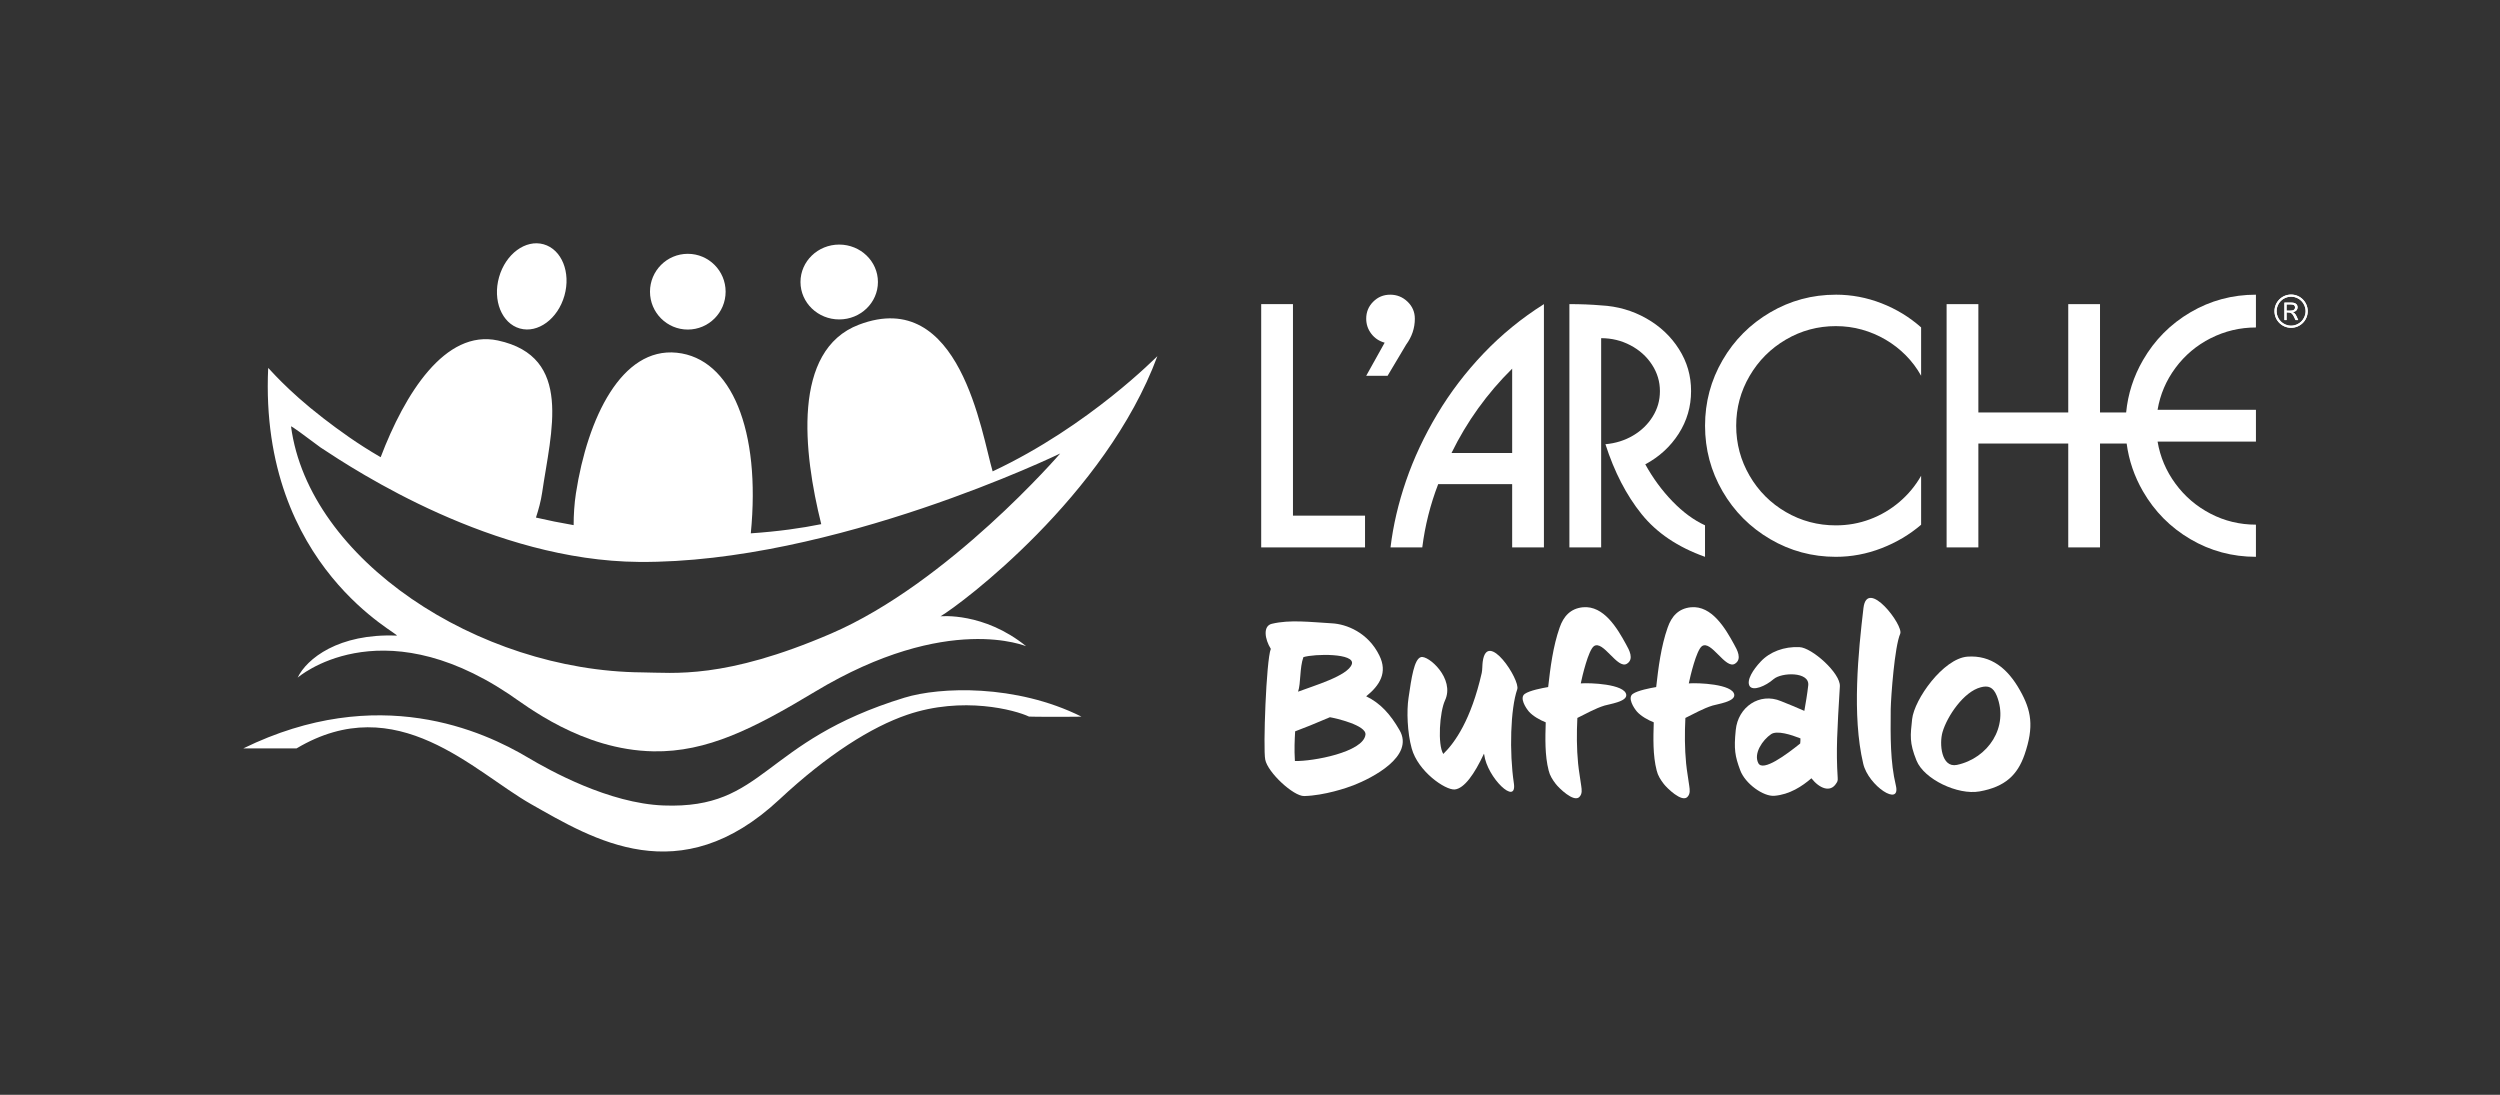 <?xml version="1.0" encoding="UTF-8"?>
<svg id="LOGO" xmlns="http://www.w3.org/2000/svg" viewBox="0 0 2283.5 1000">
  <rect x="0" y="0" width="2283.5" height="1000" fill="#333333" stroke="none"/>
  <defs>
    <style>
      .cls-1 {
        fill: #fff;
      }
    </style>
  </defs>
  <g>
    <g>
      <path class="cls-1" d="M628.24,301.02c19.08,0,34.54-15.49,34.54-34.59s-15.47-34.59-34.54-34.59-34.54,15.49-34.54,34.59,15.47,34.59,34.54,34.59Z"/>
      <path class="cls-1" d="M766.53,291.77c19.54,0,35.37-15.3,35.37-34.19s-15.84-34.19-35.37-34.19-35.37,15.31-35.37,34.19,15.84,34.19,35.37,34.19Z"/>
      <path class="cls-1" d="M474.8,300.03c16.49,4.67,34.73-8.75,40.75-29.98,6.02-21.23-2.47-42.22-18.96-46.9-16.49-4.67-34.73,8.75-40.75,29.98-6.02,21.23,2.48,42.23,18.96,46.9Z"/>
      <path class="cls-1" d="M826.36,637.19c-131.29,40.12-126.78,102.09-220.32,98.53-49.86-1.9-103.85-31.89-123.69-43.68-40.72-24.22-136.87-68.73-260.13-8.45h48.65c91.82-54.7,161.94,21.3,214.23,50.92,56.8,32.18,135.66,80.75,226.81-4.28,44.29-41.31,84.24-66.25,116.64-77.33,50.85-17.39,98.85-4.33,111.34,1.63.61.29,48.4.27,47.87,0-60.03-29.91-129.4-27.11-161.4-17.33Z"/>
      <path class="cls-1" d="M362.22,580.57c-52.88-2.14-82.14,21.13-90.36,38.4,0,0,73.74-64.4,192.74,14.84,15.67,10.43,66.74,51.31,132.25,52.46,48.96.86,91.62-20.82,147.48-54.42,121.97-73.36,193.8-40.9,192.88-41.65-38.68-31.35-78.17-27.26-78.17-27.26,18.7-10.92,150.84-109.98,198.11-237.6.18-.48-61.89,63.68-150.48,105.22-10.1-34.21-29.6-169.09-122.09-134.01-61.46,23.31-50.76,116.74-34.46,182.22-18.12,3.65-38.82,6.64-64.35,8.38,9.26-94.12-17.65-159.84-67.6-164.97-50.38-5.18-81.45,59.33-92.13,128.41-1.46,9.46-2.1,19.74-2.09,29.07-11.88-2.03-23.35-4.35-34.42-6.92,2.34-7.15,4.52-15,5.67-22.91,8.05-55.5,28.7-123.88-40.38-138.83-48.41-10.48-85.18,48.91-107.13,106.6-.14-.08-.28-.16-.42-.24-20.63-11.93-37.65-24.32-51.95-35.34-34.1-26.27-50.35-46.55-50.38-45.91-8.43,183.21,124.4,244.75,117.28,244.46ZM292.71,408.66h0s.05.04.07.05c0,0,0,0,0,0h0c33.11,21.91,157.59,103.48,290.94,104.55,177.35,1.42,384.68-99.05,384.68-99.05,0,0-101.93,118.28-209.47,164.58-97.58,42.01-143.77,35.6-172.36,35.37-150.28-1.19-304.59-103.27-320.74-224.59-.14-1.03,11.74,7.76,26.88,19.09Z"/>
    </g>
    <g>
      <polygon class="cls-1" points="1180.99 277.78 1151.98 277.78 1151.98 500 1246.82 500 1246.82 470.99 1180.99 470.99 1180.99 277.78"/>
      <path class="cls-1" d="M1292.31,291.09c0-6.08-2.22-11.25-6.65-15.52-4.44-4.27-9.72-6.4-15.84-6.4s-11.25,2.13-15.52,6.4c-4.27,4.27-6.4,9.44-6.4,15.52,0,5.11,1.54,9.69,4.63,13.74,3.08,4.05,7.16,6.78,12.22,8.17l-16.85,30.24h19.53l16.93-28.43c5.3-7.23,7.96-15.14,7.96-23.73Z"/>
      <path class="cls-1" d="M1355.13,322.77c-16.37,17.17-30.5,35.71-42.39,55.63-11.89,19.92-21.36,40.15-28.43,60.69-7.06,20.54-11.8,40.85-14.21,60.91h29.01c2.51-19.92,7.35-39.18,14.54-57.8h67.56v57.8h29.01v-222.22c-20.35,12.83-38.71,27.83-55.09,44.99ZM1381.21,413.77h-55.41c14.03-28.69,32.5-54.37,55.41-77.04v77.04Z"/>
      <path class="cls-1" d="M1502.8,424.12c12.78-6.85,22.94-16.17,30.5-27.96,7.55-11.79,11.33-24.77,11.33-38.95s-3.68-26.66-11.05-38.3c-7.36-11.65-17.33-21.02-29.92-28.14-12.59-7.11-26.31-11.06-41.16-11.83-8.87-.77-18.54-1.16-29.01-1.16v222.22h29.01v-191.12c9.6,0,18.52,2.17,26.76,6.51,8.25,4.34,14.79,10.22,19.64,17.65,4.85,7.43,7.27,15.48,7.27,24.16s-2.19,16.14-6.58,23.26c-4.39,7.11-10.37,12.9-17.94,17.36-7.57,4.46-15.99,7.1-25.25,7.92,8.15,25.32,19.14,46.59,32.99,63.8,13.84,17.22,33.16,30.24,57.97,39.06v-28.79c-10.28-4.72-20.2-12.03-29.76-21.92-9.55-9.88-17.82-21.15-24.81-33.78Z"/>
      <path class="cls-1" d="M1676.84,269.17c-21.56,0-41.52,5.38-59.89,16.13-18.37,10.76-32.89,25.32-43.56,43.69-10.67,18.37-16,38.34-16,59.89s5.33,41.52,16,59.9c10.67,18.37,25.19,32.94,43.56,43.69,18.37,10.75,38.34,16.13,59.89,16.13,14.32,0,28.25-2.62,41.78-7.87,13.53-5.24,25.57-12.39,36.13-21.43v-44.74c-5.16,9.07-11.75,17.04-19.78,23.89-8.03,6.85-17,12.14-26.91,15.85-9.91,3.72-20.31,5.57-31.21,5.57-16.45,0-31.65-4.05-45.61-12.16-13.96-8.11-25.02-19.17-33.17-33.19-8.15-14.02-12.23-29.23-12.23-45.64s4.07-31.47,12.23-45.46c8.15-14,19.22-25.08,33.2-33.27,13.99-8.18,29.18-12.27,45.57-12.27,8.25,0,16.18,1.06,23.8,3.19,7.62,2.12,14.83,5.18,21.63,9.16,6.8,3.98,12.96,8.76,18.48,14.33,5.52,5.57,10.19,11.79,14,18.64v-44.16c-10.66-9.43-22.71-16.77-36.17-22.01-13.45-5.24-27.37-7.87-41.74-7.87Z"/>
      <path class="cls-1" d="M2019.3,308.92c12.9-6.53,26.66-9.8,41.27-9.8v-29.95c-21.61,0-41.55,5.36-59.82,16.09-18.28,10.73-32.73,25.31-43.37,43.73-8.6,14.9-13.72,30.82-15.36,47.74h-23.87v-98.96h-29.01v98.96h-82.1v-98.96h-29.01v222.22h29.01v-94.84h82.1v94.84h29.01v-94.84h24.34c2.03,15.39,6.99,29.93,14.89,43.62,10.63,18.42,25.09,33,43.37,43.73,18.28,10.73,38.22,16.1,59.82,16.1v-29.37c-14.76,0-28.56-3.33-41.41-9.99-12.85-6.66-23.55-15.8-32.08-27.41-8.54-11.61-13.99-24.44-16.35-38.49h89.84v-29.01h-89.84c2.36-14.03,7.82-26.81,16.38-38.34,8.56-11.53,19.29-20.56,32.19-27.09Z"/>
    </g>
    <g>
      <path class="cls-1" d="M2092.69,270.97c7.32,0,13.26,5.94,13.26,13.26s-5.94,13.26-13.26,13.26-13.26-5.94-13.26-13.26,5.94-13.26,13.26-13.26M2092.69,269.06c-8.37,0-15.17,6.79-15.17,15.17s6.79,15.17,15.17,15.17,15.17-6.79,15.17-15.17-6.79-15.17-15.17-15.17M2088.54,283.78v-5.77h2.93c3.58,0,4.8.69,4.8,2.81s-1.38,2.97-5.08,2.97h-2.64ZM2086.59,276.42v15.94h1.95v-7h.93c3.62,0,4.48.73,7.32,7h2.4c-2.4-5.7-2.8-5.98-4.96-7.28,3.38-.57,4.35-2.64,4.35-4.43,0-2.64-2.03-4.23-5.41-4.23h-6.59Z"/>
      <path class="cls-1" d="M2092.69,270.97c7.32,0,13.26,5.94,13.26,13.26s-5.94,13.26-13.26,13.26-13.26-5.94-13.26-13.26,5.94-13.26,13.26-13.26M2092.69,269.06c-8.37,0-15.17,6.79-15.17,15.17s6.79,15.17,15.17,15.17,15.17-6.79,15.17-15.17-6.79-15.17-15.17-15.17M2088.54,283.78v-5.77h2.93c3.58,0,4.8.69,4.8,2.81s-1.38,2.97-5.08,2.97h-2.64ZM2086.59,276.42v15.94h1.95v-7h.93c3.62,0,4.48.73,7.32,7h2.4c-2.4-5.7-2.8-5.98-4.96-7.28,3.38-.57,4.35-2.64,4.35-4.43,0-2.64-2.03-4.23-5.41-4.23h-6.59Z"/>
    </g>
  </g>
  <g>
    <path class="cls-1" d="M1236.1,717.33c-5.56,2.22-26.45,9.33-44.89,9.78-9.78.22-33.33-21.56-35.56-33.33-2-9.78.89-90.67,5.11-101.11-5.56-8.89-7.33-20.89.89-22.89,16.67-4,35.33-1.56,54.89-.44,13.33.67,33.11,8.44,43.33,29.33,7.78,15.56.44,27.33-12,37.33,12.89,6.22,22,16.22,30.45,30.89,14,24-25.11,43.78-42.22,50.45ZM1214.76,655.11c-13.56,5.78-24.45,10.22-31.78,12.89-.44,8-.89,16-.22,27.11,16,.45,62.45-8,64.45-24,1.11-8.67-27.33-15.11-32.45-16ZM1190.54,600.22c-3.56,9.78-2.22,23.78-4.89,31.56,14-5.33,45.56-14.44,49.11-25.11,3.33-10.22-34.22-9.56-44.22-6.44Z"/>
    <path class="cls-1" d="M1382.76,715.33c3.11,21.33-24.44-4.89-27.11-26.22l-.22-.67c-8.67,18.67-18,31.78-26.67,32.67-8.67.67-33.56-16.44-39.33-37.56-4-14.44-4.67-34.22-2.89-46,2.67-18.22,5.11-35.56,11.33-37.33,6.67-2,31.33,19.56,22,39.56-4.89,10.45-6.89,40.45-1.56,48.89,10.67-10.44,25.33-31.11,35.11-74,.67-3.33.44-6.89.89-10.22,4-30,34.45,16.67,31.56,25.11-6.22,17.78-7.33,57.56-3.11,85.78Z"/>
    <path class="cls-1" d="M1455.87,590.22c-5.11,3.78-10.67,27.56-12,34,7.78-.67,40.45.44,41.56,10.44.67,6.22-15.33,8.45-19.78,9.78-8.67,2.67-16.67,7.33-24.89,11.33-.67,13.78-.67,27.78.67,41.56.67,6.89,2,13.78,2.89,20.67.44,3.33,1.11,7.11-1.78,10-5.11,5.11-18.67-8.22-21.56-12-2.89-3.78-5.33-7.56-6.44-12.22-3.56-13.78-3.11-29.78-2.67-44-5.11-2-11.56-5.56-15.33-9.78-2.89-3.33-8.89-12.67-3.78-16.22,4.44-3.11,16-5.33,21.33-6.22,2-17.78,4.44-37.11,10.44-54.22,3.56-10.44,10-17.56,21.33-18.67,19.11-1.78,31.56,19.56,39.33,33.78,2.89,5.11,7.56,13.56.89,17.78-8.67,5.56-21.78-22-30.22-16Z"/>
    <path class="cls-1" d="M1554.54,590.22c-5.11,3.78-10.67,27.56-12,34,7.78-.67,40.45.44,41.56,10.44.67,6.22-15.33,8.45-19.78,9.78-8.67,2.67-16.67,7.33-24.89,11.33-.67,13.78-.67,27.78.67,41.56.67,6.89,2,13.78,2.89,20.67.44,3.33,1.11,7.11-1.78,10-5.11,5.11-18.67-8.22-21.56-12-2.89-3.78-5.33-7.56-6.44-12.22-3.56-13.78-3.11-29.78-2.67-44-5.11-2-11.56-5.56-15.33-9.78-2.89-3.33-8.89-12.67-3.78-16.22,4.44-3.11,16-5.33,21.33-6.22,2-17.78,4.44-37.11,10.44-54.22,3.56-10.44,10-17.56,21.33-18.67,19.11-1.78,31.56,19.56,39.33,33.78,2.89,5.11,7.56,13.56.89,17.78-8.67,5.56-21.78-22-30.22-16Z"/>
    <path class="cls-1" d="M1678.54,710.22c.22,2.89-.22,3.78-1.33,5.33-5.33,8.67-15.33,4.67-22.67-4.67-8.45,7.33-20,14.89-33.78,16-10,.89-26.89-11.11-31.33-23.56-4.67-12.67-5.78-18.89-4-36.45,2-21.11,21.78-34.67,41.33-26.45,7.11,2.89,14.44,5.78,21.33,8.89,1.33-7.56,2.67-15.33,3.56-23.33,1.33-12.67-24.45-12-31.78-5.56-7.11,6.22-18.67,11.11-21.78,6.22-3.11-5.33,3.33-15.11,10-22.22,8.45-9.11,21.56-14,35.56-13.33,11.33.44,37.56,23.78,36.89,35.78-2.44,40.22-3.56,58.67-2,83.34ZM1617.64,670.66c-7.56,5.11-16.22,17.56-11.56,26.45,4.22,8,25.56-7.78,38.22-18,.22-1.56.22-3.11.22-4.67-8.45-3.33-21.56-7.56-26.89-3.78Z"/>
    <path class="cls-1" d="M1726.98,647.78c-.22,25.33-.44,48.22,4.67,69.56,4.89,20.22-25.11.44-29.78-19.78-10.45-44-4.45-102.67.22-142.23,3.33-28,36.89,16,33.56,23.56-5.11,11.56-8.44,57.33-8.67,68.89Z"/>
    <path class="cls-1" d="M1808.09,722.89c-19.78,3.56-50.67-11.11-57.56-28.22-6.67-16.44-5.56-22.89-4-37.78,2-18.22,28.45-55.33,50.45-57.11,21.78-1.56,36.89,10.89,48,30.67,10.45,18.44,13.11,33.11,4.22,58.89-6.44,18.44-17.56,29.33-41.11,33.56ZM1809.2,627.78c-15.56,4-30.67,26.45-34.89,40.89-3.11,10.67-1.11,32.89,13.11,30,28.45-6,47.78-34.67,36.45-63.11-3.33-8.22-8-9.56-14.67-7.78Z"/>
  </g>
</svg>
